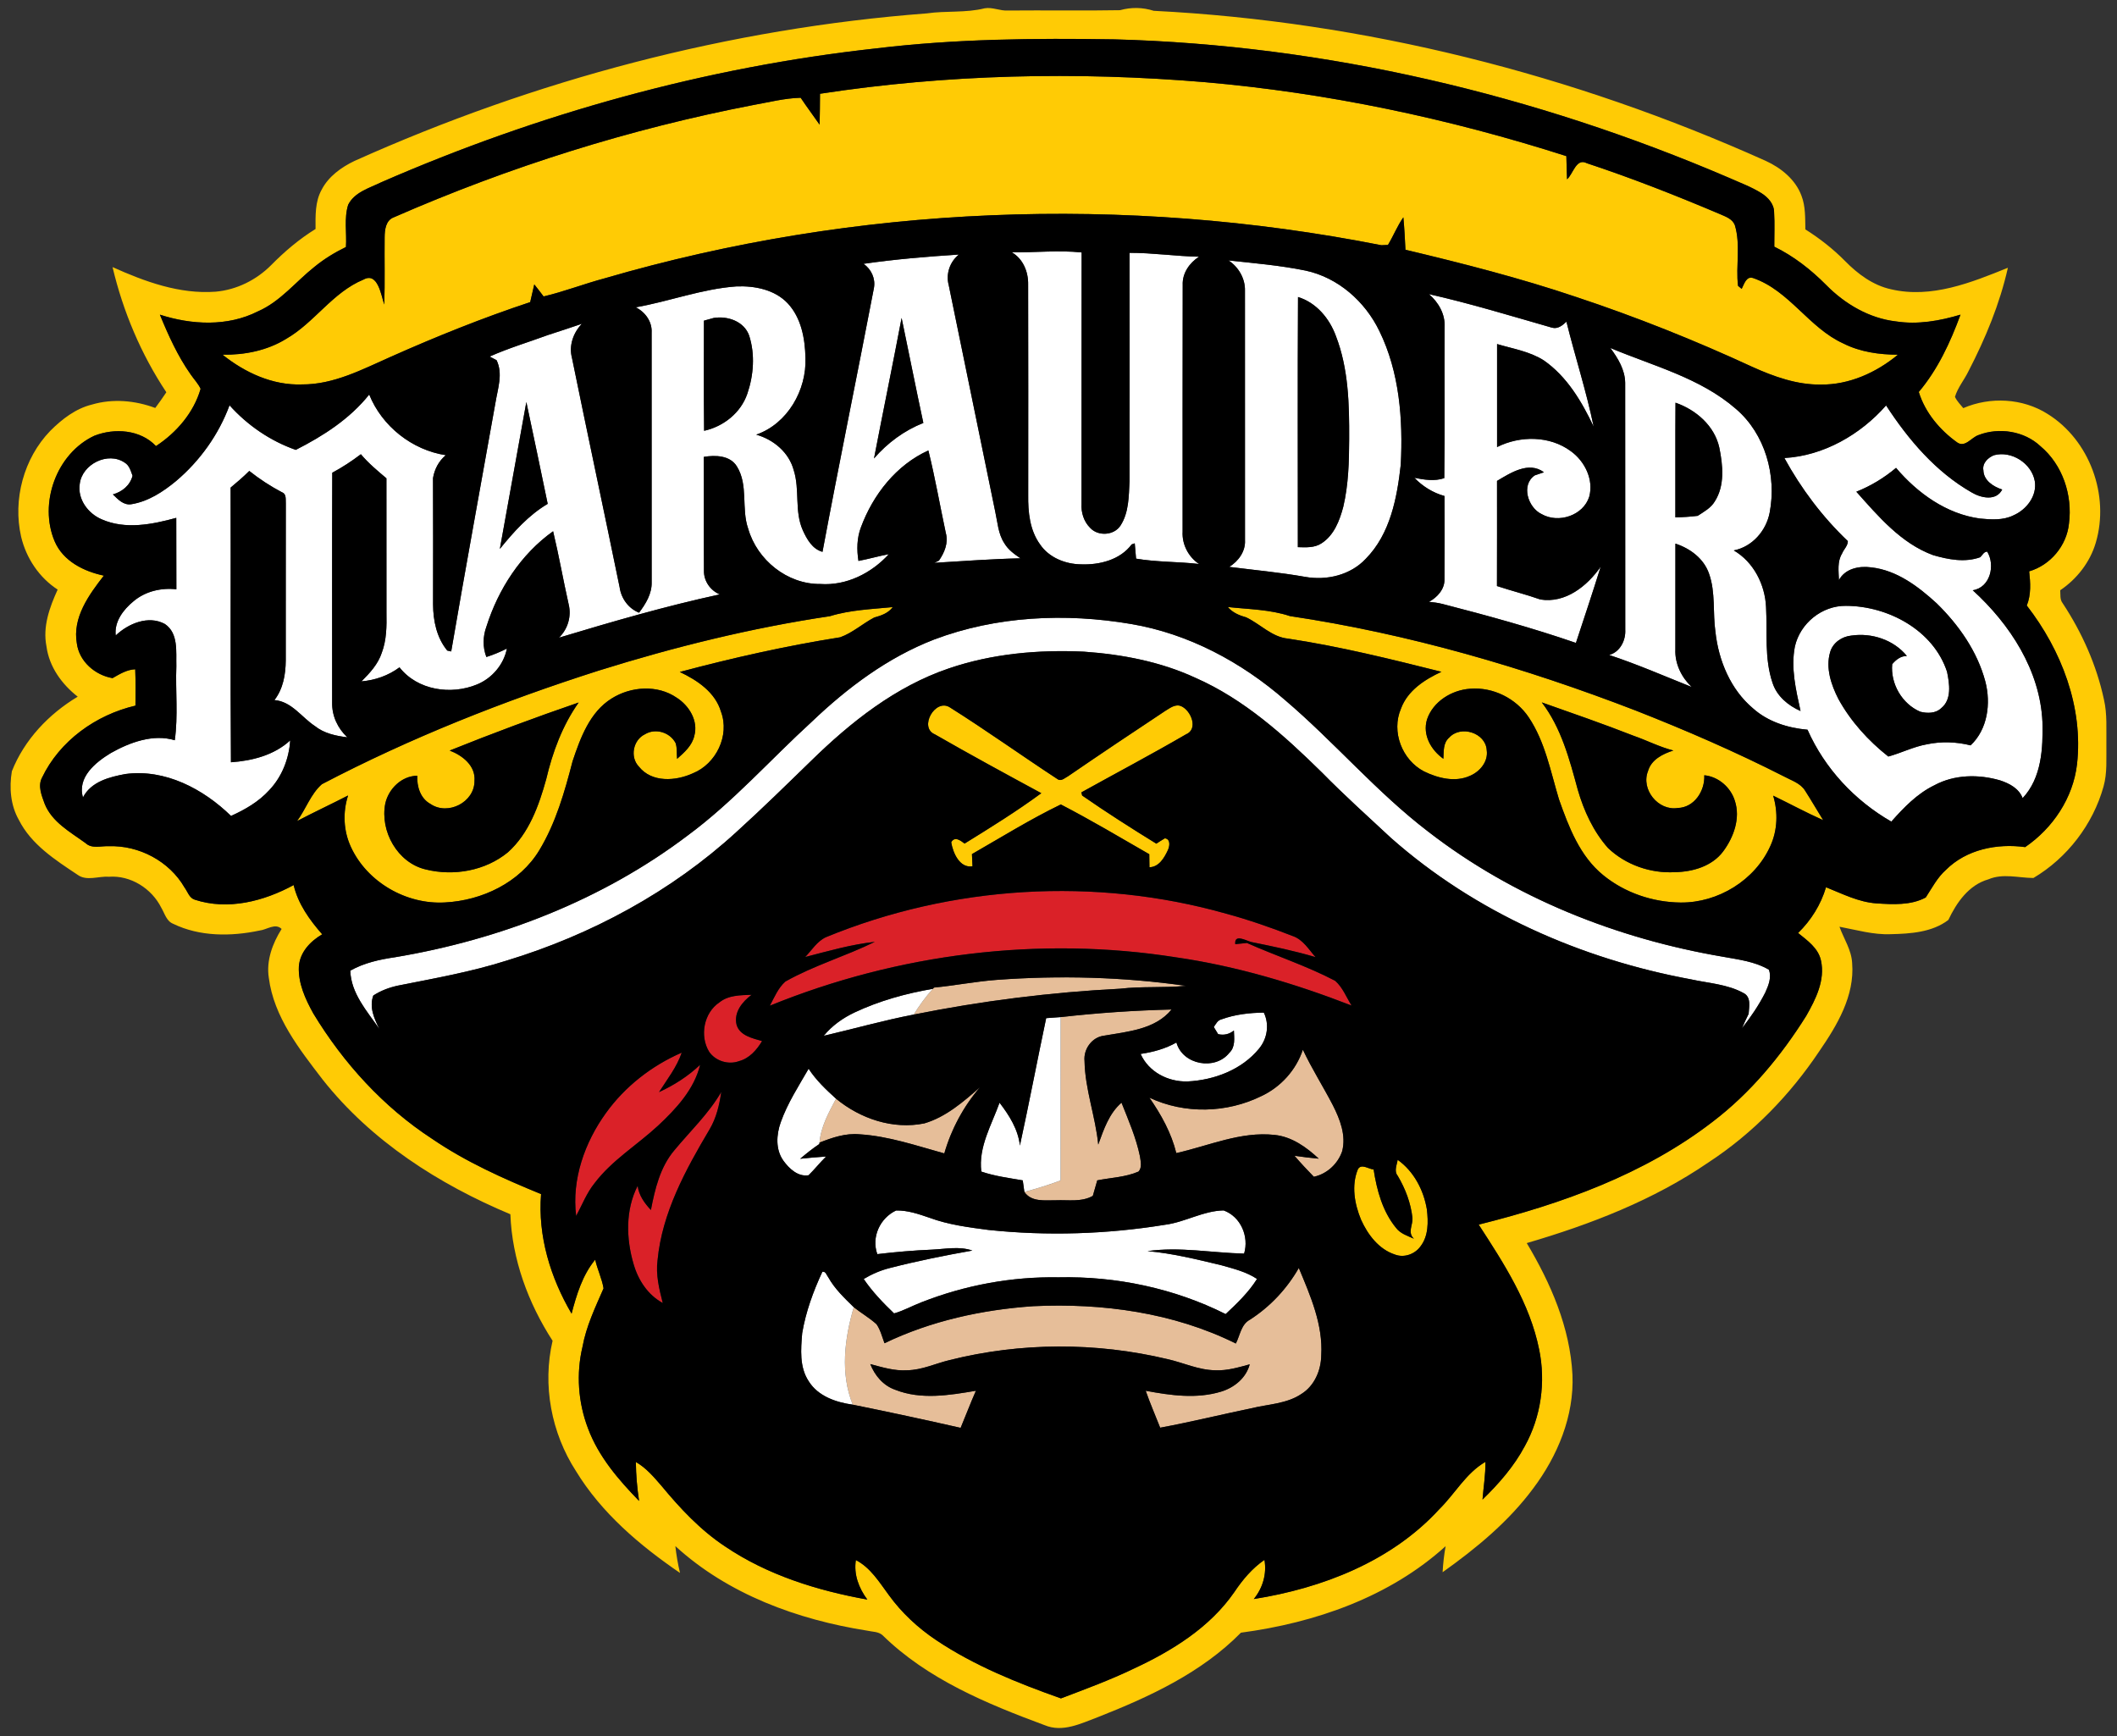 <?xml version="1.0" encoding="utf-8"?>
<!-- Generator: Adobe Illustrator 17.0.0, SVG Export Plug-In . SVG Version: 6.00 Build 0)  -->
<!DOCTYPE svg PUBLIC "-//W3C//DTD SVG 1.1//EN" "http://www.w3.org/Graphics/SVG/1.1/DTD/svg11.dtd">
<svg version="1.1" id="Layer_1" xmlns="http://www.w3.org/2000/svg" xmlns:xlink="http://www.w3.org/1999/xlink" x="0px" y="0px"
	 width="200px" height="164px" viewBox="0 0 200 164" style="enable-background:new 0 0 200 164;" xml:space="preserve">
<rect x="0" y="0" width="200" height="164" fill="#333333" stroke="none"/>
<path id="color5" style="fill:#DA2128;" d="M127.687,94.994c-5.347-2.075-10.878-3.73-16.564-4.552
	C98.224,88.4,84.81,90.087,72.732,95.007c0.424-0.793,0.781-1.67,1.464-2.28c2.692-1.52,5.688-2.39,8.454-3.751
	c-2.24,0.243-4.404,0.871-6.577,1.432c0.619-0.644,1.114-1.478,1.948-1.868c11.904-4.901,25.448-5.731,37.839-2.219
	c2.134,0.581,4.225,1.312,6.286,2.114c0.96,0.337,1.493,1.26,2.137,1.985c-1.991-0.593-4.027-1.014-6.059-1.425
	c-0.492-0.122-1.632-0.814-1.525,0.202c0.276-0.03,0.826-0.085,1.102-0.114c2.757,1.23,5.65,2.164,8.329,3.571
	C126.845,93.271,127.192,94.205,127.687,94.994z M69.585,96.805c-0.28-1.172,0.545-2.174,1.419-2.827
	c-1.038,0.041-2.184,0.025-3.037,0.716c-1.48,0.985-1.888,3.179-0.966,4.675c0.607,0.872,1.816,1.243,2.811,0.877
	c0.982-0.261,1.678-1.057,2.181-1.897C71.096,98.085,69.881,97.839,69.585,96.805z M66.144,100.59
	c-1.136,1.083-2.464,1.925-3.885,2.583c0.772-1.209,1.678-2.359,2.146-3.73c-2.827,1.227-5.357,3.194-7.16,5.705
	c-2.003,2.775-3.245,6.269-2.813,9.721c0.564-1.041,0.99-2.173,1.744-3.103c1.649-2.173,4.021-3.597,5.998-5.43
	C63.879,104.742,65.578,102.919,66.144,100.59z M61.494,114.311c-0.606-0.647-1.138-1.38-1.252-2.284
	c-1.164,2.276-1.09,4.997-0.381,7.402c0.434,1.509,1.348,2.904,2.753,3.668c-0.337-1.317-0.675-2.677-0.492-4.045
	c0.429-4.496,2.655-8.549,4.917-12.365c0.636-1.075,0.925-2.304,1.102-3.525c-1.196,2.063-2.938,3.699-4.442,5.52
	C62.362,110.268,61.878,112.326,61.494,114.311z"/>
<path id="color4" style="fill:#FFCB05;" d="M198.997,70.325c-0.02-1.416,0.091-2.85-0.231-4.243c-0.695-3.245-2.074-6.331-3.9-9.097
	c-0.276-0.352-0.199-0.812-0.228-1.225c1.581-1.07,2.819-2.653,3.358-4.494c1.324-4.463-0.581-9.698-4.555-12.162
	c-2.354-1.491-5.422-1.646-7.964-0.548c-0.28-0.341-0.601-0.662-0.786-1.066c0.266-0.882,0.882-1.605,1.28-2.427
	c1.604-3.1,2.955-6.356,3.72-9.767c-3.464,1.405-7.228,2.92-11.025,2.035c-1.717-0.37-3.167-1.456-4.372-2.686
	c-1.122-1.135-2.384-2.123-3.734-2.973c-0.026-1.066,0.024-2.173-0.37-3.184c-0.568-1.536-1.933-2.631-3.382-3.293
	C148.61,7.022,128.935,2.03,108.995,1.021c-1.044-0.336-2.127-0.35-3.181-0.059c-3.527,0.064-7.058-0.002-10.583,0.032
	c-0.749,0.05-1.469-0.341-2.21-0.209c-1.781,0.448-3.637,0.216-5.447,0.479C68.905,2.681,50.547,7.542,33.482,15.208
	c-1.246,0.599-2.446,1.461-3.094,2.713c-0.63,1.13-0.583,2.46-0.577,3.711c-1.541,0.953-2.93,2.13-4.2,3.42
	c-1.393,1.402-3.272,2.334-5.246,2.504c-3.399,0.254-6.686-0.953-9.732-2.323c0.989,4.187,2.694,8.237,5.082,11.823
	c-0.336,0.506-0.686,1-1.048,1.485c-1.9-0.712-4.019-0.9-5.979-0.323c-1.543,0.379-2.837,1.382-3.939,2.485
	c-2.509,2.594-3.554,6.493-2.753,10.003c0.48,2.017,1.702,3.859,3.452,4.992c-0.762,1.67-1.429,3.504-1.056,5.368
	c0.255,1.932,1.448,3.57,2.951,4.749c-2.726,1.63-5.047,4.069-6.221,7.047c-0.261,1.541-0.127,3.213,0.66,4.595
	c1.17,2.326,3.435,3.777,5.536,5.175c0.866,0.642,1.978,0.121,2.958,0.195c2.059-0.158,4.06,1.108,4.965,2.933
	c0.321,0.532,0.479,1.254,1.117,1.509c2.517,1.226,5.476,1.206,8.166,0.638c0.691-0.074,1.477-0.74,2.082-0.15
	c-0.857,1.363-1.464,2.983-1.21,4.613c0.476,3.708,2.891,6.749,5.092,9.624c4.585,5.802,10.972,9.885,17.729,12.717
	c0.161,4.266,1.683,8.387,3.989,11.951c-0.977,4.186-0.122,8.701,2.202,12.301c2.419,3.971,6.035,7.035,9.836,9.632
	c-0.201-0.834-0.346-1.68-0.44-2.534c4.981,4.557,11.548,6.951,18.131,7.988c0.485,0.115,1.05,0.074,1.443,0.43
	c4.235,4.15,9.835,6.468,15.309,8.496c1.713,0.721,3.448-0.166,5.044-0.762c4.871-1.917,9.784-4.193,13.504-7.974
	c7.007-0.932,14.029-3.361,19.338-8.172c-0.148,0.813-0.237,1.636-0.285,2.46c3.173-2.257,6.23-4.774,8.562-7.92
	c2.301-3.066,3.871-6.835,3.707-10.72c-0.224-4.469-2.055-8.66-4.319-12.453c6.025-1.763,11.978-4.059,17.181-7.631
	c4.171-2.728,7.699-6.368,10.463-10.504c1.677-2.439,3.345-5.223,3.098-8.302c-0.058-1.253-0.788-2.303-1.199-3.449
	c1.605,0.299,3.197,0.773,4.852,0.703c1.853-0.041,3.909-0.176,5.433-1.342c0.784-1.649,1.928-3.309,3.785-3.839
	c1.377-0.588,2.837-0.135,4.254-0.127c3.192-1.892,5.623-5.058,6.622-8.636C199.093,73.009,198.977,71.652,198.997,70.325z
	 M196.222,72.197c-0.366,3.176-2.28,6.037-4.898,7.825c-2.651-0.365-5.54,0.212-7.485,2.151c-0.816,0.728-1.319,1.708-1.906,2.607
	c-1.405,0.759-3.108,0.658-4.654,0.559c-1.696-0.119-3.221-0.906-4.769-1.525c-0.485,1.64-1.414,3.131-2.639,4.32
	c0.874,0.714,1.911,1.424,2.162,2.604c0.411,1.861-0.499,3.661-1.395,5.233c-2.369,3.779-5.266,7.274-8.827,9.989
	c-6.454,4.979-14.28,7.771-22.114,9.725c2.382,3.668,4.843,7.455,5.715,11.812c0.632,3.076,0.17,6.364-1.358,9.114
	c-1.014,1.909-2.453,3.552-3.996,5.051c0.092-1.19,0.296-2.37,0.275-3.564c-1.84,1.067-2.872,3.011-4.355,4.469
	c-4.509,4.928-11.048,7.466-17.527,8.49c0.842-1.034,1.24-2.374,1.006-3.699c-1.163,0.801-2.073,1.888-2.85,3.05
	c-2.319,3.349-5.885,5.546-9.513,7.232c-2.229,1.073-4.553,1.927-6.863,2.804c-4.087-1.45-8.168-3.08-11.787-5.505
	c-1.721-1.153-3.264-2.583-4.479-4.266c-0.9-1.215-1.72-2.577-3.107-3.297c-0.217,1.354,0.282,2.658,1.082,3.732
	c-4.727-0.85-9.444-2.314-13.454-5.03c-2.316-1.534-4.234-3.586-5.994-5.716c-0.723-0.834-1.448-1.698-2.42-2.251
	c0.014,1.233,0.12,2.46,0.305,3.679c-1.953-2.009-3.835-4.193-4.825-6.853c-0.935-2.448-1.128-5.165-0.519-7.713
	c0.35-1.942,1.21-3.724,1.988-5.516c-0.153-0.93-0.588-1.792-0.789-2.712c-1.204,1.46-1.758,3.302-2.232,5.102
	c-1.996-3.396-3.197-7.328-2.883-11.296c-3.559-1.458-7.098-3.041-10.287-5.217c-4.606-3.001-8.391-7.16-11.231-11.849
	c-0.749-1.353-1.443-2.856-1.363-4.437c0.098-1.353,1.088-2.387,2.205-3.038c-1.191-1.357-2.279-2.868-2.699-4.653
	c-2.817,1.532-6.208,2.41-9.346,1.38c-0.516-0.163-0.668-0.754-0.961-1.148c-1.432-2.482-4.295-3.998-7.144-3.902
	c-0.744-0.042-1.604,0.276-2.215-0.299c-1.441-1.047-3.163-1.974-3.859-3.716c-0.273-0.762-0.659-1.659-0.254-2.444
	c1.668-3.498,5.103-5.95,8.834-6.821c0.016-1.145,0.024-2.292-0.021-3.436c-0.799,0.035-1.469,0.455-2.143,0.837
	c-1.647-0.279-3.142-1.568-3.37-3.267c-0.436-2.44,1.133-4.6,2.549-6.416c-1.892-0.4-3.843-1.364-4.645-3.235
	c-1.527-3.595,0.17-8.306,3.74-9.976c1.914-0.755,4.354-0.587,5.831,0.972c1.937-1.268,3.571-3.163,4.216-5.41
	c-0.232-0.498-0.625-0.9-0.935-1.353c-1.227-1.736-2.107-3.689-2.913-5.651c2.994,0.968,6.392,1.145,9.261-0.31
	c2.126-0.927,3.568-2.803,5.349-4.211c0.906-0.744,1.914-1.355,2.968-1.871c0.087-1.326-0.19-2.702,0.209-3.988
	c0.6-1.199,2.003-1.575,3.124-2.126c14.853-6.48,30.647-10.884,46.769-12.65c7.461-0.902,14.989-0.971,22.493-0.852
	c19.958,0.529,39.718,5.209,58.043,13.068c1.04,0.466,2.124,0.857,3.097,1.468c0.618,0.395,1.191,1.019,1.188,1.801
	c0.066,1.082,0.011,2.166,0.018,3.247c1.836,0.9,3.461,2.17,4.898,3.618c1.765,1.795,4.068,3.153,6.601,3.444
	c2.043,0.318,4.13-0.05,6.091-0.638c-0.955,2.598-2.14,5.171-3.941,7.302c0.603,1.954,1.993,3.604,3.642,4.778
	c0.744,0.501,1.332-0.49,2.005-0.707c1.931-0.751,4.316-0.386,5.848,1.053c2.094,1.753,3.043,4.622,2.694,7.301
	c-0.204,2.085-1.75,3.933-3.761,4.52c0.122,1.08,0.195,2.203-0.225,3.232C194.747,61.419,196.832,66.813,196.222,72.197z
	 M174.151,32.45c1.591,0.804,3.388,1.053,5.153,1.059c-2.04,1.688-4.612,2.856-7.298,2.822c-2.247,0.025-4.404-0.746-6.425-1.657
	c-5.434-2.514-11.005-4.738-16.689-6.623c-5.286-1.786-10.692-3.164-16.114-4.457c-0.05-1.024-0.103-2.045-0.198-3.064
	c-0.574,0.819-0.94,1.757-1.455,2.609c-0.153,0.008-0.465,0.021-0.623,0.027c-24.239-4.783-49.643-3.799-73.378,3.128
	c-1.937,0.516-3.814,1.251-5.768,1.712c-0.288-0.384-0.579-0.764-0.881-1.138c-0.125,0.558-0.252,1.117-0.384,1.673
	c-4.479,1.485-8.859,3.245-13.165,5.163c-2.679,1.182-5.394,2.635-8.399,2.613c-2.761,0.104-5.386-1.114-7.501-2.808
	c2.083,0.032,4.208-0.389,5.999-1.49c2.688-1.543,4.398-4.405,7.315-5.607c1.36-0.76,1.67,1.512,1.964,2.356
	c0.068-2.12,0.01-4.24,0.034-6.36c0.005-0.699,0.106-1.604,0.871-1.879c10.887-4.765,22.297-8.359,33.97-10.61
	c1.479-0.261,2.951-0.646,4.463-0.683c0.574,0.863,1.199,1.689,1.789,2.541c0.021-0.971,0.034-1.945,0.037-2.919
	c11.995-1.842,24.213-2.109,36.299-1.101c11.625,1.008,23.106,3.433,34.212,6.992c0.023,0.731,0.035,1.459,0.066,2.19
	c0.583-0.508,0.858-2.049,1.871-1.519c4.265,1.41,8.444,3.057,12.58,4.81c0.531,0.237,1.166,0.441,1.401,1.04
	c0.564,1.861,0.074,3.835,0.302,5.736l0.344,0.285c0.223-0.418,0.426-1.233,1.073-1.026
	C169.048,27.442,170.888,30.975,174.151,32.45z M56.56,63.351c-8.98,2.869-17.789,6.355-26.148,10.73
	c-1.056,0.921-1.517,2.366-2.351,3.486c1.594-0.837,3.225-1.594,4.823-2.417c-0.513,1.589-0.437,3.346,0.268,4.863
	c1.534,3.33,5.243,5.454,8.883,5.241c3.497-0.178,7.078-1.876,8.923-4.944c1.556-2.579,2.387-5.506,3.136-8.399
	c0.739-2.2,1.62-4.64,3.689-5.924c1.819-1.149,4.331-1.323,6.145-0.077c1.172,0.744,2.061,2.186,1.667,3.602
	c-0.209,0.929-0.948,1.574-1.628,2.176c-0.047-0.495,0.019-1.014-0.14-1.49c-0.529-1.022-1.911-1.44-2.903-0.828
	c-1.111,0.534-1.432,2.146-0.566,3.049c1.22,1.537,3.483,1.376,5.105,0.632c2.189-0.884,3.491-3.566,2.655-5.809
	c-0.546-1.849-2.245-2.983-3.896-3.762c4.997-1.331,10.05-2.467,15.156-3.277c1.167-0.415,2.117-1.292,3.213-1.866
	c0.654-0.18,1.331-0.408,1.75-0.985c-1.985,0.196-4.021,0.265-5.935,0.858C70.996,59.312,63.703,61.117,56.56,63.351z M51.6,73.616
	c-0.694,2.504-1.631,5.114-3.611,6.895c-2.133,1.758-5.126,2.282-7.779,1.623c-2.66-0.627-4.33-3.618-3.809-6.233
	c0.312-1.389,1.546-2.599,3.018-2.617c-0.04,1.032,0.291,2.144,1.254,2.67c1.642,1.117,4.161-0.164,4.153-2.176
	c0.119-1.447-1.135-2.406-2.342-2.874c4.021-1.617,8.083-3.129,12.183-4.537C53.138,68.529,52.201,71.051,51.6,73.616z
	 M168.519,73.34c-4.545-2.31-9.223-4.343-13.967-6.207c-10.552-4.074-21.489-7.261-32.687-8.932
	c-1.88-0.628-3.913-0.642-5.872-0.856c0.446,0.525,1.079,0.794,1.729,0.972c1.342,0.632,2.431,1.87,3.968,2.014
	c4.888,0.738,9.693,1.932,14.484,3.133c-1.581,0.733-3.197,1.771-3.823,3.486c-0.933,2.163,0.106,4.849,2.176,5.922
	c1.321,0.648,2.962,1.058,4.362,0.412c0.934-0.402,1.726-1.35,1.564-2.422c-0.098-1.638-2.459-2.385-3.545-1.18
	c-0.586,0.5-0.508,1.308-0.549,2.001c-1.168-0.832-1.983-2.251-1.549-3.709c0.566-1.704,2.339-2.792,4.08-2.909
	c2.15-0.178,4.325,0.908,5.525,2.689c1.561,2.327,2.069,5.127,2.867,7.764c0.92,2.601,1.963,5.359,4.173,7.154
	c2.038,1.67,4.688,2.564,7.313,2.59c3.54,0.038,7.05-2.113,8.492-5.364c0.674-1.487,0.722-3.176,0.256-4.732
	c1.579,0.765,3.121,1.601,4.723,2.314c-0.575-0.924-1.115-1.867-1.701-2.777C170.094,73.976,169.225,73.727,168.519,73.34z
	 M162.789,80.439c-1.052,1.403-2.875,1.924-4.558,1.954c-2.298,0.129-4.652-0.69-6.318-2.284c-1.384-1.565-2.278-3.507-2.854-5.5
	c-0.781-2.871-1.558-5.847-3.401-8.253c2.904,1.024,5.816,2.033,8.682,3.155c1.26,0.439,2.451,1.061,3.749,1.389
	c-0.998,0.321-2.082,0.851-2.396,1.943c-0.692,1.737,0.968,3.783,2.811,3.488c1.572-0.05,2.576-1.62,2.506-3.092
	c1.341,0.13,2.498,1.144,2.89,2.417C164.442,77.308,163.783,79.103,162.789,80.439z M112.036,69.378
	c-3.254,1.892-6.584,3.65-9.873,5.476c0.018,0.074,0.052,0.225,0.071,0.298c2.286,1.589,4.64,3.087,7.009,4.548
	c0.261-0.177,0.532-0.346,0.807-0.506c0.567,0.077,0.452,0.773,0.275,1.133c-0.332,0.717-0.841,1.583-1.733,1.601
	c-0.011-0.41-0.016-0.82-0.016-1.231c-2.769-1.594-5.521-3.232-8.356-4.701c-2.88,1.395-5.619,3.097-8.397,4.69
	c0.016,0.382,0.035,0.765,0.053,1.149c-1.217,0.209-1.855-1.286-2.012-2.268c0.331-0.601,0.89-0.159,1.263,0.124
	c2.457-1.519,4.917-3.046,7.248-4.759c-3.37-1.824-6.737-3.652-10.058-5.561c-1.546-0.643,0.042-3.436,1.421-2.546
	c3.444,2.168,6.755,4.542,10.159,6.771c0.349,0.262,0.706-0.115,1.01-0.268c3.035-2.082,6.093-4.127,9.16-6.159
	c0.46-0.273,0.97-0.703,1.538-0.452C112.528,67.134,113.237,68.889,112.036,69.378z M134.803,114.258
	c0.138,1.174,0.155,2.501-0.604,3.486c-0.534,0.739-1.547,1.106-2.413,0.774c-1.525-0.496-2.564-1.878-3.2-3.283
	c-0.62-1.495-0.935-3.24-0.3-4.778c0.318-0.565,1.008-0.016,1.484,0.027c0.303,1.954,0.84,3.953,2.115,5.51
	c0.413,0.551,1.092,0.758,1.694,1.028c-0.627-0.578-0.101-1.274-0.139-1.946c-0.151-1.423-0.671-2.779-1.395-4
	c-0.368-0.453-0.074-1.016-0.005-1.509C133.572,110.659,134.497,112.426,134.803,114.258z"/>
<path id="color3" style="fill:#E6BE99;" d="M112.041,93.131c-2.067,0.209-4.153,0.031-6.218,0.273
	c-6.548,0.333-13.075,1.149-19.505,2.444c0.535-0.861,1.131-1.687,1.813-2.435c0.027-0.029,0.077-0.088,0.104-0.117
	c1.985-0.189,3.95-0.582,5.939-0.728C100.127,92.129,106.13,92.292,112.041,93.131z M104.286,97.842
	c2.238-0.389,4.846-0.581,6.396-2.475c-3.498,0.085-6.999,0.323-10.478,0.717c-0.01,5.146,0.002,10.29-0.005,15.435
	c-1.12,0.424-2.266,0.772-3.423,1.085c0.672,0.977,1.945,0.776,2.973,0.787c1.17-0.049,2.422,0.19,3.492-0.414
	c0.136-0.492,0.281-0.979,0.421-1.467c1.302-0.262,2.669-0.295,3.899-0.832c0.358-0.399,0.194-0.973,0.133-1.442
	c-0.362-1.755-1.083-3.404-1.742-5.063c-1.177,1.01-1.683,2.542-2.198,3.955c-0.261-2.661-1.248-5.215-1.295-7.895
	C102.348,99.118,103.153,97.985,104.286,97.842z M123.086,99.163c-0.635,1.919-2.085,3.526-3.912,4.381
	c-3.284,1.62-7.257,1.718-10.585,0.152c1.107,1.596,2.073,3.332,2.539,5.235c3.058-0.682,6.074-2.063,9.277-1.718
	c1.631,0.164,3.015,1.157,4.18,2.245c-0.768-0.072-1.528-0.156-2.288-0.274c0.577,0.688,1.204,1.339,1.826,1.985
	c1.241-0.264,2.276-1.227,2.677-2.417c0.387-1.501-0.21-3.019-0.879-4.342C125.005,102.645,123.934,100.965,123.086,99.163z
	 M81.21,107.157c2.742,0.172,5.37,1.079,8.001,1.807c0.661-2.296,1.814-4.447,3.375-6.253c-1.574,1.372-3.211,2.808-5.257,3.414
	c-2.961,0.606-6.048-0.436-8.345-2.329c-0.693,1.309-1.438,2.64-1.562,4.146C78.629,107.466,79.887,107.034,81.21,107.157z
	 M118.094,124.666c-0.843,0.442-0.94,1.485-1.337,2.255c-5.888-2.925-12.62-3.836-19.137-3.527c-4.839,0.332-9.672,1.389-14.057,3.5
	c-0.228-0.606-0.381-1.256-0.752-1.794c-0.667-0.602-1.45-1.051-2.152-1.608c-0.873,2.966-1.292,6.261-0.098,9.208
	c3.406,0.686,6.803,1.422,10.193,2.189c0.49-1.165,0.931-2.349,1.445-3.506c-2.509,0.428-5.188,0.877-7.63-0.094
	c-1.128-0.393-1.922-1.342-2.351-2.425c1.135,0.303,2.287,0.662,3.478,0.584c1.401-0.018,2.679-0.641,4.016-0.961
	c6.72-1.684,13.831-1.7,20.568-0.094c1.516,0.336,2.959,1.045,4.543,1.055c1.107,0.055,2.185-0.272,3.244-0.561
	c-0.344,1.292-1.455,2.198-2.699,2.577c-2.321,0.711-4.791,0.361-7.131-0.08c0.407,1.178,0.914,2.327,1.368,3.49
	c2.889-0.535,5.742-1.239,8.619-1.835c1.591-0.393,3.337-0.412,4.737-1.362c1.22-0.764,1.84-2.226,1.861-3.629
	c0.178-2.908-1.024-5.637-2.117-8.264C121.579,121.752,120.003,123.437,118.094,124.666z"/>
<path id="color2" style="fill:#FFFFFF;" d="M97.137,46.763c0.002-6.622,0.013-13.242-0.006-19.864
	c0.029-1.21-0.469-2.441-1.548-3.068c2.205,0.04,4.404-0.214,6.603,0.018c-0.018,7.912,0.003,15.823-0.01,23.737
	c-0.051,0.834,0.218,1.694,0.821,2.287c0.751,0.815,2.266,0.717,2.868-0.234c0.794-1.232,0.774-2.779,0.845-4.192
	c0.009-7.186,0.012-14.372,0-21.562c2.195-0.005,4.369,0.323,6.563,0.368c-0.904,0.585-1.586,1.559-1.538,2.671
	c-0.02,7.765-0.006,15.532-0.009,23.3c-0.067,1.207,0.548,2.387,1.552,3.057c-1.979-0.23-3.988-0.169-5.949-0.506
	c-0.043-0.482-0.085-0.963-0.125-1.447c-0.072,0.026-0.22,0.079-0.294,0.103c-1.086,1.467-3.049,1.951-4.791,1.882
	c-1.476-0.021-3.014-0.632-3.864-1.887C97.282,50.085,97.115,48.37,97.137,46.763z M26.998,62.39
	c0.005-4.941-0.005-9.883,0.005-14.824c-0.029-0.365,0.082-0.9-0.362-1.059c-1.09-0.574-2.126-1.249-3.091-2.017
	c-0.556,0.556-1.154,1.069-1.761,1.572c0.027,8.65-0.032,17.3,0.029,25.95c2.009-0.14,4.084-0.668,5.598-2.067
	c-0.111,1.734-0.776,3.433-1.978,4.7c-0.99,1.092-2.284,1.838-3.613,2.436c-2.617-2.549-6.222-4.46-9.971-3.96
	c-1.513,0.278-3.253,0.72-4.015,2.212c-0.561-1.908,1.196-3.324,2.633-4.194c1.787-1.006,4.002-1.829,6.04-1.208
	c0.325-2.31,0.058-4.666,0.148-6.995c-0.037-1.358,0.217-3.107-1.08-3.986c-1.556-0.852-3.46-0.045-4.648,1.083
	c-0.15-1.316,0.728-2.448,1.689-3.237c1.111-0.937,2.612-1.288,4.041-1.125c-0.013-2.25,0.003-4.5-0.01-6.749
	c-2.266,0.624-4.799,1.127-7.037,0.143c-1.297-0.549-2.306-1.901-2.081-3.356c0.225-1.858,2.654-3.079,4.235-2.012
	c0.455,0.265,0.585,0.792,0.754,1.25c-0.241,0.915-0.974,1.507-1.858,1.761c0.476,0.458,1.003,1.045,1.744,0.926
	c1.594-0.256,2.991-1.172,4.214-2.181c2.258-1.908,4.034-4.388,5.061-7.165c1.696,1.89,3.859,3.373,6.26,4.212
	c2.593-1.317,5.105-2.928,6.937-5.228c1.204,2.991,4.047,5.243,7.233,5.73c-0.661,0.551-1.064,1.319-1.205,2.16
	c0.019,3.978,0.008,7.959,0.005,11.937c0.008,1.543,0.339,3.139,1.34,4.36c0.092,0.021,0.28,0.063,0.373,0.084
	c1.344-7.845,2.787-15.672,4.182-23.509c0.212-1.319,0.727-2.721,0.103-4.008c-0.163-0.084-0.489-0.26-0.653-0.343
	c1.794-0.8,3.684-1.363,5.527-2.039c1.061-0.349,2.128-0.688,3.187-1.056c-0.808,0.836-1.245,2.062-0.94,3.208
	c1.477,7.231,3.023,14.449,4.505,21.678c0.148,1.062,0.829,2.003,1.835,2.409c0.633-0.84,1.225-1.801,1.191-2.891
	c0-7.855,0.003-15.712-0.003-23.567c0.061-1.033-0.6-1.946-1.5-2.393c3.184-0.561,6.262-1.744,9.51-1.975
	c1.724-0.071,3.629,0.299,4.856,1.607c1.276,1.374,1.628,3.327,1.668,5.138c0.117,3.054-1.691,6.228-4.65,7.26
	c1.649,0.468,3.094,1.68,3.547,3.374c0.58,1.835,0.05,3.862,0.851,5.656c0.382,0.841,0.901,1.779,1.862,2.041
	c1.556-8.322,3.264-16.612,4.859-24.928c0.164-0.887-0.251-1.774-0.979-2.282c2.986-0.434,5.996-0.681,9.005-0.876
	c-0.855,0.681-1.249,1.84-0.958,2.898c1.474,7.133,2.922,14.269,4.394,21.402c0.222,1.006,0.275,2.091,0.859,2.975
	c0.36,0.612,0.945,1.03,1.522,1.422c-2.716,0.061-5.423,0.265-8.137,0.427c0.109-0.05,0.326-0.156,0.435-0.209
	c0.521-0.754,0.91-1.676,0.651-2.605c-0.556-2.598-1.009-5.222-1.649-7.802c-3.034,1.374-5.225,4.174-6.366,7.247
	c-0.392,1.016-0.407,2.128-0.239,3.189c0.964-0.182,1.906-0.458,2.87-0.637c-1.638,1.794-4.007,2.994-6.477,2.816
	c-3.112,0.035-5.963-2.265-6.81-5.222c-0.672-1.906,0.035-4.112-1.069-5.887c-0.643-1.051-2.041-1.077-3.124-0.9
	c0.022,3.592-0.008,7.184,0.014,10.775c-0.014,0.966,0.611,1.845,1.492,2.218c-5.13,1.109-10.172,2.577-15.193,4.089
	c0.834-0.797,1.196-2.014,0.923-3.136c-0.518-2.3-0.923-4.624-1.473-6.919c-3.044,2.166-5.18,5.469-6.297,8.999
	c-0.344,0.934-0.365,1.945-0.008,2.88c0.669-0.209,1.313-0.485,1.94-0.796c-0.297,1.511-1.403,2.806-2.819,3.388
	c-2.459,1.019-5.63,0.558-7.329-1.615c-1.048,0.776-2.295,1.218-3.592,1.324c0.786-0.781,1.57-1.628,1.919-2.7
	c0.455-1.207,0.466-2.509,0.442-3.777c-0.006-4.235,0-8.47-0.003-12.705c-0.845-0.715-1.702-1.424-2.414-2.276
	c-0.855,0.651-1.756,1.241-2.702,1.748c-0.026,7.243-0.008,14.482-0.011,21.724c-0.024,1.257,0.527,2.422,1.431,3.271
	c-1.082-0.135-2.191-0.365-3.062-1.064c-1.265-0.831-2.191-2.321-3.822-2.453C26.757,65.061,26.987,63.711,26.998,62.39z
	 M82.571,43.309c1.265-1.464,2.859-2.642,4.661-3.353c-0.709-3.301-1.366-6.615-2.054-9.921
	C84.336,34.466,83.425,38.881,82.571,43.309z M66.52,40.697c1.834-0.404,3.47-1.7,4.083-3.504c0.596-1.742,0.744-3.724,0.172-5.49
	c-0.476-1.347-2.027-1.874-3.342-1.667c-0.31,0.09-0.62,0.174-0.929,0.257C66.507,33.762,66.48,37.229,66.52,40.697z M47.222,51.859
	c1.304-1.613,2.718-3.195,4.521-4.259c-0.67-3.205-1.326-6.415-2.017-9.618C48.905,42.611,48.043,47.232,47.222,51.859z
	 M117.618,51.022c-0.006-7.856-0.003-15.712-0.003-23.568c0.031-1.138-0.611-2.234-1.552-2.85c2.435,0.262,4.889,0.468,7.292,0.961
	c3.068,0.664,5.613,2.916,6.961,5.712c1.903,3.888,2.237,8.343,2.02,12.61c-0.348,3.147-0.994,6.558-3.307,8.901
	c-1.44,1.546-3.697,2.075-5.735,1.707c-2.375-0.418-4.773-0.638-7.163-0.942C117.003,53.015,117.682,52.083,117.618,51.022z
	 M122.612,51.689c0.754,0.022,1.575,0.077,2.239-0.363c1.183-0.76,1.71-2.154,2.054-3.454c0.492-2.091,0.547-4.253,0.555-6.392
	c0.015-3.275-0.058-6.652-1.256-9.746c-0.609-1.659-1.844-3.142-3.576-3.676C122.582,35.935,122.615,43.812,122.612,51.689z
	 M135.002,56.856c0.42,0.04,0.842,0.093,1.255,0.196c4.244,1.093,8.478,2.255,12.625,3.685c0.791-2.396,1.589-4.788,2.339-7.197
	c-1.277,1.828-3.328,3.478-5.7,3.094c-1.35-0.477-2.742-0.821-4.098-1.271c0.013-3.311,0.003-6.622,0.005-9.93
	c1.286-0.763,2.998-1.885,4.434-0.818c-0.215,0.074-0.644,0.219-0.859,0.291c-1.346,0.897-0.648,3.063,0.647,3.666
	c1.583,0.9,3.926,0.135,4.489-1.646c0.44-1.62-0.422-3.354-1.737-4.302c-1.992-1.474-4.799-1.483-6.969-0.389
	c-0.005-3.245-0.007-6.487,0-9.732c1.488,0.445,3.079,0.693,4.41,1.541c2.192,1.522,3.596,3.898,4.716,6.267
	c-0.687-3.345-1.752-6.604-2.573-9.921c-0.37,0.35-0.811,0.715-1.36,0.567c-3.862-1.106-7.716-2.287-11.636-3.171
	c0.904,0.762,1.554,1.897,1.483,3.105c-0.025,4.759,0.031,9.521-0.028,14.28c-0.919,0.315-1.899,0.151-2.826-0.032
	c0.784,0.81,1.756,1.419,2.845,1.718c0.003,2.62,0.02,5.244-0.003,7.867C136.492,55.664,135.783,56.429,135.002,56.856z
	 M192.956,68.203c0.063,2.483-0.072,5.277-1.869,7.197c-0.356-0.921-1.243-1.384-2.125-1.676c-2.038-0.594-4.32-0.566-6.216,0.461
	c-1.626,0.788-2.888,2.105-4.067,3.433c-3.463-1.991-6.295-5.024-7.917-8.682c-1.856-0.162-3.73-0.749-5.141-2.008
	c-2.123-1.782-3.257-4.508-3.557-7.219c-0.263-1.826,0.023-3.737-0.601-5.499c-0.484-1.433-1.786-2.401-3.182-2.854
	c-0.003,3.33-0.003,6.659-0.003,9.989c-0.062,1.345,0.575,2.641,1.539,3.555c-2.589-1.035-5.148-2.152-7.798-3.025
	c1.032-0.275,1.582-1.379,1.523-2.39c-0.013-7.776,0.009-15.553-0.007-23.329c-0.023-1.239-0.684-2.318-1.402-3.283
	c4.044,1.7,8.496,2.819,11.872,5.762c2.76,2.364,3.849,6.284,3.181,9.791c-0.329,1.721-1.644,3.227-3.391,3.573
	c1.874,1.093,2.952,3.219,3.049,5.349c0.129,2.384-0.17,4.854,0.611,7.157c0.403,1.257,1.474,2.15,2.648,2.665
	c-0.434-1.991-0.934-4.058-0.534-6.096c0.494-2.188,2.553-3.864,4.812-3.84c3.974,0.003,8.272,2.287,9.562,6.228
	c0.232,1.125,0.467,2.625-0.555,3.441c-0.516,0.506-1.322,0.5-1.976,0.333c-1.715-0.735-2.821-2.634-2.65-4.492
	c0.36-0.423,0.803-0.775,1.386-0.775c-1.245-1.527-3.318-2.205-5.239-1.926c-0.899,0.086-1.756,0.672-2.009,1.561
	c-0.443,1.495,0.094,3.081,0.775,4.421c1.165,2.12,2.827,3.951,4.719,5.444c1.215-0.329,2.365-0.924,3.625-1.151
	c1.365-0.289,2.796-0.247,4.149,0.097c1.616-1.516,1.93-3.965,1.394-6.029c-0.757-2.85-2.509-5.344-4.597-7.387
	c-1.742-1.594-3.764-3.131-6.186-3.399c-1.132-0.158-2.467,0.111-3.049,1.201c-0.027-0.836-0.17-1.746,0.291-2.499
	c0.156-0.399,0.555-0.735,0.55-1.183c-2.395-2.279-4.41-4.952-5.995-7.85c3.699-0.204,7.193-2.215,9.608-4.968
	c2.105,3.235,4.696,6.283,8.083,8.219c0.885,0.529,2.318,0.841,2.886-0.273c-0.824-0.267-1.754-0.85-1.776-1.816
	c-0.122-0.667,0.428-1.199,0.998-1.426c1.655-0.455,3.558,0.763,3.857,2.445c0.233,1.405-0.792,2.708-2.029,3.242
	c-0.976,0.479-2.101,0.394-3.146,0.296c-3.166-0.426-5.908-2.401-7.932-4.788c-1.124,0.945-2.385,1.71-3.751,2.253
	c2.086,2.334,4.222,4.875,7.247,5.99c1.44,0.418,3.01,0.722,4.463,0.196c0.197-0.193,0.331-0.519,0.652-0.527
	c0.783,1.276,0.294,3.396-1.364,3.651C189.892,58.971,192.735,63.322,192.956,68.203z M162.43,42.288
	c-0.454-2.07-2.206-3.574-4.141-4.246c-0.024,3.61-0.003,7.221-0.012,10.831c0.705-0.01,1.41-0.056,2.11-0.143
	c0.588-0.386,1.241-0.736,1.613-1.36C162.964,45.872,162.769,43.947,162.43,42.288z"/>
<path id="color1" style="fill:#FFFFFF;" d="M80.734,95.646c-1.109,0.527-2.133,1.249-2.911,2.206
	c2.832-0.658,5.637-1.455,8.496-2.005c0.535-0.861,1.131-1.687,1.813-2.435C85.588,93.849,83.073,94.544,80.734,95.646z
	 M100.204,96.084c-0.457,0.032-0.914,0.064-1.369,0.099c-0.847,4.007-1.611,8.034-2.482,12.037
	c-0.165-1.526-1.009-2.855-1.924-4.049c-0.752,2.106-2.012,4.193-1.721,6.507c1.268,0.436,2.599,0.604,3.914,0.832
	c0.053,0.363,0.103,0.725,0.153,1.092c1.157-0.313,2.303-0.66,3.423-1.085C100.206,106.374,100.194,101.231,100.204,96.084z
	 M76.387,111.026c0.574-0.567,1.08-1.2,1.654-1.768c-0.817,0.051-1.635,0.127-2.448,0.211c0.58-0.49,1.173-0.971,1.808-1.391
	l0.021-0.135c0.124-1.507,0.869-2.837,1.562-4.146c-0.948-0.862-1.89-1.751-2.592-2.833c-0.948,1.645-1.994,3.257-2.634,5.057
	c-0.416,1.167-0.503,2.57,0.247,3.623C74.545,110.393,75.387,111.193,76.387,111.026z M80.659,123.491
	c-0.884-0.868-1.794-1.727-2.403-2.818c-0.167-0.203-0.233-0.588-0.563-0.528c-0.86,1.845-1.567,3.783-1.906,5.796
	c-0.125,1.52-0.273,3.197,0.609,4.533c0.879,1.426,2.589,2.007,4.167,2.224C79.368,129.752,79.786,126.458,80.659,123.491z"/>
<path id="fill" style="fill:#FFFFFF;" d="M162.769,90.381c-10.017-1.705-19.76-5.565-27.828-11.808
	c-4.886-3.729-8.868-8.465-13.537-12.438c-4.123-3.589-9.118-6.267-14.541-7.186c-6.187-1.054-12.721-0.763-18.626,1.471
	c-4.369,1.692-8.178,4.548-11.545,7.761c-3.915,3.576-7.446,7.591-11.729,10.751c-8.052,6.09-17.709,9.833-27.628,11.495
	c-1.464,0.213-2.94,0.534-4.24,1.27c0.059,2.145,1.59,3.835,2.747,5.513c-0.487-0.973-0.979-2.066-0.574-3.163
	c0.704-0.46,1.495-0.756,2.316-0.934c3.452-0.689,6.929-1.297,10.291-2.369c8.001-2.435,15.553-6.508,21.731-12.175
	c2.395-2.173,4.703-4.436,7.019-6.689c3.753-3.671,7.988-7.029,13.019-8.737c4.092-1.395,8.46-1.779,12.761-1.58
	c3.602,0.254,7.221,0.939,10.519,2.464c4.614,2.025,8.403,5.45,11.957,8.943c2.101,2.139,4.329,4.145,6.526,6.186
	c7.945,7.032,17.981,11.453,28.369,13.368c1.658,0.362,3.427,0.454,4.94,1.288c0.743,0.374,0.524,1.292,0.484,1.965
	c-0.226,0.448-0.431,0.902-0.63,1.362c0.833-1.059,1.599-2.178,2.206-3.382c0.299-0.66,0.613-1.429,0.337-2.149
	C165.798,90.83,164.247,90.651,162.769,90.381z M111.141,98.486c-1.043,0.593-2.205,0.907-3.384,1.08
	c0.766,1.712,2.602,2.65,4.429,2.599c2.524-0.123,5.139-1.11,6.766-3.107c0.778-0.948,0.986-2.281,0.447-3.396
	c-1.357,0.014-2.733,0.172-4.015,0.641c-0.363,0.088-0.517,0.443-0.713,0.719c0.101,0.167,0.307,0.504,0.408,0.672
	c0.544,0.136,1.056,0.007,1.492-0.339c0.025,0.72,0.154,1.553-0.431,2.104C114.802,101.155,111.728,100.607,111.141,98.486z
	 M117.535,118.428c0.484-1.618-0.322-3.498-1.935-4.08c-1.934,0.035-3.641,1.112-5.539,1.356
	c-5.502,0.893-11.126,1.071-16.668,0.489c-1.884-0.246-3.792-0.489-5.585-1.153c-1.017-0.348-2.062-0.711-3.15-0.686
	c-1.519,0.713-2.356,2.511-1.776,4.123c1.724-0.205,3.454-0.352,5.188-0.426c1.261-0.059,2.565-0.336,3.791,0.088
	c-2.61,0.463-5.204,0.985-7.771,1.643c-0.88,0.219-1.718,0.578-2.494,1.043c0.818,1.204,1.824,2.249,2.869,3.252
	c0.908-0.256,1.734-0.729,2.613-1.061c4.1-1.61,8.515-2.425,12.922-2.347c5.437-0.119,10.921,1.032,15.791,3.472
	c1.084-1.016,2.169-2.054,2.964-3.32c-1.014-0.676-2.212-0.965-3.369-1.294c-2.305-0.553-4.612-1.126-6.975-1.335
	C111.45,117.758,114.497,118.358,117.535,118.428z"/>
<path id="outline" d="M191.476,57.208c0.42-1.029,0.347-2.152,0.225-3.232c2.011-0.587,3.556-2.435,3.761-4.52
	c0.35-2.678-0.6-5.548-2.694-7.301c-1.533-1.439-3.918-1.804-5.848-1.053c-0.673,0.217-1.261,1.208-2.005,0.707
	c-1.649-1.173-3.04-2.824-3.642-4.778c1.802-2.131,2.986-4.704,3.941-7.302c-1.961,0.588-4.048,0.956-6.091,0.638
	c-2.532-0.291-4.835-1.649-6.601-3.444c-1.437-1.447-3.062-2.718-4.898-3.618c-0.007-1.082,0.049-2.165-0.018-3.247
	c0.003-0.782-0.57-1.406-1.188-1.801c-0.973-0.611-2.058-1.002-3.097-1.468C144.996,8.93,125.236,4.25,105.278,3.721
	c-7.504-0.119-15.032-0.05-22.493,0.852c-16.122,1.766-31.916,6.17-46.769,12.65c-1.12,0.55-2.523,0.926-3.124,2.126
	c-0.4,1.286-0.122,2.662-0.209,3.988c-1.054,0.516-2.062,1.128-2.968,1.871c-1.781,1.408-3.223,3.284-5.349,4.211
	c-2.869,1.455-6.267,1.278-9.261,0.31c0.806,1.961,1.686,3.914,2.913,5.651c0.31,0.453,0.702,0.855,0.935,1.353
	c-0.646,2.247-2.279,4.142-4.216,5.41c-1.477-1.559-3.917-1.726-5.831-0.972c-3.57,1.67-5.267,6.381-3.74,9.976
	c0.802,1.871,2.753,2.835,4.645,3.235c-1.416,1.815-2.985,3.975-2.549,6.416c0.228,1.699,1.723,2.988,3.37,3.267
	c0.674-0.382,1.344-0.803,2.143-0.837c0.045,1.144,0.037,2.291,0.021,3.436c-3.732,0.871-7.167,3.322-8.834,6.821
	c-0.405,0.784-0.019,1.681,0.254,2.444c0.696,1.742,2.419,2.668,3.859,3.716c0.611,0.575,1.471,0.257,2.215,0.299
	c2.849-0.097,5.712,1.42,7.144,3.902c0.294,0.395,0.445,0.985,0.961,1.148c3.139,1.03,6.529,0.152,9.346-1.38
	c0.42,1.786,1.508,3.296,2.699,4.653c-1.117,0.651-2.106,1.684-2.205,3.038c-0.079,1.581,0.614,3.083,1.363,4.437
	c2.84,4.689,6.625,8.847,11.231,11.849c3.189,2.177,6.728,3.76,10.287,5.217c-0.314,3.969,0.887,7.9,2.883,11.296
	c0.474-1.8,1.027-3.642,2.232-5.102c0.201,0.92,0.636,1.782,0.789,2.712c-0.778,1.792-1.638,3.574-1.988,5.516
	c-0.609,2.548-0.415,5.264,0.519,7.713c0.99,2.659,2.872,4.844,4.825,6.853c-0.185-1.219-0.291-2.446-0.305-3.679
	c0.972,0.553,1.697,1.417,2.42,2.251c1.76,2.13,3.678,4.182,5.994,5.716c4.01,2.716,8.727,4.18,13.454,5.03
	c-0.8-1.075-1.299-2.378-1.082-3.732c1.387,0.719,2.207,2.081,3.107,3.297c1.215,1.682,2.758,3.113,4.479,4.266
	c3.619,2.425,7.7,4.055,11.787,5.505c2.31-0.877,4.635-1.731,6.863-2.804c3.629-1.686,7.195-3.883,9.513-7.232
	c0.777-1.163,1.687-2.249,2.85-3.05c0.234,1.325-0.164,2.665-1.006,3.699c6.479-1.024,13.018-3.562,17.527-8.49
	c1.482-1.458,2.515-3.402,4.355-4.469c0.021,1.194-0.183,2.374-0.275,3.564c1.543-1.499,2.982-3.142,3.996-5.051
	c1.528-2.749,1.99-6.038,1.358-9.114c-0.872-4.357-3.333-8.144-5.715-11.812c7.834-1.954,15.66-4.746,22.114-9.725
	c3.561-2.714,6.458-6.209,8.827-9.989c0.896-1.572,1.806-3.372,1.395-5.233c-0.251-1.18-1.288-1.889-2.162-2.604
	c1.225-1.189,2.154-2.68,2.639-4.32c1.548,0.619,3.073,1.405,4.769,1.525c1.546,0.099,3.249,0.2,4.654-0.559
	c0.587-0.899,1.09-1.879,1.906-2.607c1.945-1.94,4.834-2.517,7.485-2.151c2.617-1.787,4.531-4.649,4.898-7.825
	C196.832,66.813,194.747,61.419,191.476,57.208z M27.025,32.018c2.688-1.543,4.398-4.405,7.315-5.607
	c1.36-0.76,1.67,1.512,1.964,2.356c0.068-2.12,0.01-4.24,0.034-6.36c0.005-0.699,0.106-1.604,0.871-1.879
	c10.887-4.765,22.297-8.359,33.97-10.61c1.479-0.261,2.951-0.646,4.463-0.683c0.574,0.863,1.199,1.689,1.789,2.541
	c0.021-0.971,0.034-1.945,0.037-2.919c11.995-1.842,24.213-2.109,36.299-1.101c11.625,1.008,23.106,3.433,34.212,6.992
	c0.023,0.731,0.035,1.459,0.066,2.19c0.583-0.508,0.858-2.049,1.871-1.519c4.265,1.41,8.444,3.057,12.58,4.81
	c0.531,0.237,1.166,0.441,1.401,1.04c0.564,1.861,0.074,3.835,0.302,5.736l0.344,0.285c0.223-0.418,0.426-1.233,1.073-1.026
	c3.432,1.178,5.272,4.712,8.535,6.186c1.591,0.804,3.388,1.053,5.153,1.059c-2.04,1.688-4.612,2.856-7.298,2.822
	c-2.247,0.025-4.404-0.746-6.425-1.657c-5.434-2.514-11.005-4.738-16.689-6.623c-5.286-1.786-10.692-3.164-16.114-4.457
	c-0.05-1.024-0.103-2.045-0.198-3.064c-0.574,0.819-0.94,1.757-1.455,2.609c-0.153,0.008-0.465,0.021-0.623,0.027
	c-24.239-4.783-49.643-3.799-73.378,3.128c-1.937,0.516-3.814,1.251-5.768,1.712c-0.288-0.384-0.579-0.764-0.881-1.138
	c-0.125,0.558-0.252,1.117-0.384,1.673c-4.479,1.485-8.859,3.245-13.165,5.163c-2.679,1.182-5.394,2.635-8.399,2.613
	c-2.761,0.104-5.386-1.114-7.501-2.808C23.109,33.54,25.234,33.119,27.025,32.018z M136.465,46.856
	c-1.089-0.299-2.061-0.908-2.845-1.718c0.926,0.183,1.906,0.346,2.826,0.032c0.06-4.759,0.003-9.521,0.028-14.28
	c0.071-1.208-0.579-2.343-1.483-3.105c3.921,0.884,7.774,2.065,11.636,3.171c0.549,0.149,0.99-0.217,1.36-0.567
	c0.821,3.317,1.886,6.575,2.573,9.921c-1.12-2.369-2.525-4.745-4.716-6.267c-1.332-0.848-2.922-1.096-4.41-1.541
	c-0.007,3.245-0.005,6.487,0,9.732c2.17-1.094,4.977-1.085,6.969,0.389c1.315,0.948,2.177,2.681,1.737,4.302
	c-0.564,1.781-2.907,2.546-4.489,1.646c-1.295-0.603-1.993-2.768-0.647-3.666c0.215-0.071,0.644-0.217,0.859-0.291
	c-1.435-1.067-3.148,0.055-4.434,0.818c-0.002,3.308,0.008,6.619-0.005,9.93c1.355,0.45,2.747,0.794,4.098,1.271
	c2.372,0.383,4.423-1.266,5.7-3.094c-0.75,2.409-1.548,4.802-2.339,7.197c-4.147-1.43-8.381-2.592-12.625-3.685
	c-0.413-0.103-0.835-0.156-1.255-0.196c0.782-0.426,1.49-1.191,1.461-2.133C136.485,52.1,136.468,49.476,136.465,46.856z
	 M117.618,51.022c-0.006-7.856-0.003-15.712-0.003-23.568c0.031-1.138-0.611-2.234-1.552-2.85c2.435,0.262,4.889,0.468,7.292,0.961
	c3.068,0.664,5.613,2.916,6.961,5.712c1.903,3.888,2.237,8.343,2.02,12.61c-0.348,3.147-0.994,6.558-3.307,8.901
	c-1.44,1.546-3.697,2.075-5.735,1.707c-2.375-0.418-4.773-0.638-7.163-0.942C117.003,53.015,117.682,52.083,117.618,51.022z
	 M97.131,26.899c0.029-1.21-0.469-2.441-1.548-3.068c2.205,0.04,4.404-0.214,6.603,0.018c-0.018,7.912,0.003,15.823-0.01,23.737
	c-0.051,0.834,0.218,1.694,0.821,2.287c0.751,0.815,2.266,0.717,2.868-0.234c0.794-1.232,0.774-2.779,0.845-4.192
	c0.009-7.186,0.012-14.372,0-21.562c2.195-0.005,4.369,0.323,6.563,0.368c-0.904,0.585-1.586,1.559-1.538,2.671
	c-0.02,7.765-0.006,15.532-0.009,23.3c-0.067,1.207,0.548,2.387,1.552,3.057c-1.979-0.23-3.988-0.169-5.949-0.506
	c-0.043-0.482-0.085-0.963-0.125-1.447c-0.072,0.026-0.22,0.079-0.294,0.103c-1.086,1.467-3.049,1.951-4.791,1.882
	c-1.476-0.021-3.014-0.632-3.864-1.887c-0.971-1.342-1.138-3.057-1.117-4.664C97.139,40.141,97.149,33.521,97.131,26.899z
	 M26.64,46.507c-1.09-0.574-2.126-1.249-3.091-2.017c-0.556,0.556-1.154,1.069-1.761,1.572c0.027,8.65-0.032,17.3,0.029,25.95
	c2.009-0.14,4.084-0.668,5.598-2.067c-0.111,1.734-0.776,3.433-1.978,4.7c-0.99,1.092-2.284,1.838-3.613,2.436
	c-2.617-2.549-6.222-4.46-9.971-3.96c-1.513,0.278-3.253,0.72-4.015,2.212c-0.561-1.908,1.196-3.324,2.633-4.194
	c1.787-1.006,4.002-1.829,6.04-1.208c0.325-2.31,0.058-4.666,0.148-6.995c-0.037-1.358,0.217-3.107-1.08-3.986
	c-1.556-0.852-3.46-0.045-4.648,1.083c-0.15-1.316,0.728-2.448,1.689-3.237c1.111-0.937,2.612-1.288,4.041-1.125
	c-0.013-2.25,0.003-4.5-0.01-6.749c-2.266,0.624-4.799,1.127-7.037,0.143c-1.297-0.549-2.306-1.901-2.081-3.356
	c0.225-1.858,2.654-3.079,4.235-2.012c0.455,0.265,0.585,0.792,0.754,1.25c-0.241,0.915-0.974,1.507-1.858,1.761
	c0.476,0.458,1.003,1.045,1.744,0.926c1.594-0.256,2.991-1.172,4.214-2.181c2.258-1.908,4.034-4.388,5.061-7.165
	c1.696,1.89,3.859,3.373,6.26,4.212c2.593-1.317,5.105-2.928,6.937-5.228c1.204,2.991,4.047,5.243,7.233,5.73
	c-0.661,0.551-1.064,1.319-1.205,2.16c0.019,3.978,0.008,7.959,0.005,11.937c0.008,1.543,0.339,3.139,1.34,4.36
	c0.092,0.021,0.28,0.063,0.373,0.084c1.344-7.845,2.787-15.672,4.182-23.509c0.212-1.319,0.727-2.721,0.103-4.008
	c-0.163-0.084-0.489-0.26-0.653-0.343c1.794-0.8,3.684-1.363,5.527-2.039c1.061-0.349,2.128-0.688,3.187-1.056
	c-0.808,0.836-1.245,2.062-0.94,3.208c1.477,7.231,3.023,14.449,4.505,21.678c0.148,1.062,0.829,2.003,1.835,2.409
	c0.633-0.84,1.225-1.801,1.191-2.891c0-7.855,0.003-15.712-0.003-23.567c0.061-1.033-0.6-1.946-1.5-2.393
	c3.184-0.561,6.262-1.744,9.51-1.975c1.724-0.071,3.629,0.299,4.856,1.607c1.276,1.374,1.628,3.327,1.668,5.138
	c0.117,3.054-1.691,6.228-4.65,7.26c1.649,0.468,3.094,1.68,3.547,3.374c0.58,1.835,0.05,3.862,0.851,5.656
	c0.382,0.841,0.901,1.779,1.862,2.041c1.556-8.322,3.264-16.612,4.859-24.928c0.164-0.887-0.251-1.774-0.979-2.282
	c2.986-0.434,5.996-0.681,9.005-0.876c-0.855,0.681-1.249,1.84-0.958,2.898c1.474,7.133,2.922,14.269,4.394,21.402
	c0.222,1.006,0.275,2.091,0.859,2.975c0.36,0.612,0.945,1.03,1.522,1.422c-2.716,0.061-5.423,0.265-8.137,0.427
	c0.109-0.05,0.326-0.156,0.435-0.209c0.521-0.754,0.91-1.676,0.651-2.605c-0.556-2.598-1.009-5.222-1.649-7.802
	c-3.034,1.374-5.225,4.174-6.366,7.247c-0.392,1.016-0.407,2.128-0.239,3.189c0.964-0.182,1.906-0.458,2.87-0.637
	c-1.638,1.794-4.007,2.994-6.477,2.816c-3.112,0.035-5.963-2.265-6.81-5.222c-0.672-1.906,0.035-4.112-1.069-5.887
	c-0.643-1.051-2.041-1.077-3.124-0.9c0.022,3.592-0.008,7.184,0.014,10.775c-0.014,0.966,0.611,1.845,1.492,2.218
	c-5.13,1.109-10.172,2.577-15.193,4.089c0.834-0.797,1.196-2.014,0.923-3.136c-0.518-2.3-0.923-4.624-1.473-6.919
	c-3.044,2.166-5.18,5.469-6.297,8.999c-0.344,0.934-0.365,1.945-0.008,2.88c0.669-0.209,1.313-0.485,1.94-0.796
	c-0.297,1.511-1.403,2.806-2.819,3.388c-2.459,1.019-5.63,0.558-7.329-1.615c-1.048,0.776-2.295,1.218-3.592,1.324
	c0.786-0.781,1.57-1.628,1.919-2.7c0.455-1.207,0.466-2.509,0.442-3.777c-0.006-4.235,0-8.47-0.003-12.705
	c-0.845-0.715-1.702-1.424-2.414-2.276c-0.855,0.651-1.756,1.241-2.702,1.748c-0.026,7.243-0.008,14.482-0.011,21.724
	c-0.024,1.257,0.527,2.422,1.431,3.271c-1.082-0.135-2.191-0.365-3.062-1.064c-1.265-0.831-2.191-2.321-3.822-2.453
	c0.826-1.072,1.056-2.422,1.067-3.743c0.005-4.941-0.005-9.883,0.005-14.824C26.973,47.2,27.085,46.666,26.64,46.507z
	 M28.061,77.568c0.834-1.12,1.295-2.565,2.351-3.486c8.358-4.376,17.167-7.862,26.148-10.73c7.144-2.234,14.437-4.039,21.845-5.141
	c1.914-0.593,3.949-0.661,5.935-0.858c-0.419,0.577-1.096,0.805-1.75,0.985c-1.096,0.574-2.046,1.45-3.213,1.866
	c-5.106,0.81-10.159,1.946-15.156,3.277c1.651,0.778,3.351,1.913,3.896,3.762c0.836,2.244-0.466,4.926-2.655,5.809
	c-1.622,0.744-3.886,0.905-5.105-0.632c-0.866-0.903-0.545-2.515,0.566-3.049c0.992-0.612,2.374-0.193,2.903,0.828
	c0.159,0.476,0.093,0.995,0.14,1.49c0.68-0.601,1.419-1.247,1.628-2.176c0.394-1.416-0.495-2.858-1.667-3.602
	c-1.814-1.247-4.325-1.072-6.145,0.077c-2.069,1.284-2.951,3.724-3.689,5.924c-0.749,2.893-1.58,5.82-3.136,8.399
	c-1.845,3.067-5.426,4.766-8.923,4.944c-3.639,0.213-7.348-1.911-8.883-5.241c-0.704-1.517-0.781-3.274-0.268-4.863
	C31.285,75.974,29.655,76.731,28.061,77.568z M56.176,111.767c-0.754,0.93-1.18,2.061-1.744,3.103
	c-0.432-3.453,0.81-6.947,2.813-9.721c1.803-2.511,4.333-4.479,7.16-5.705c-0.468,1.371-1.374,2.52-2.146,3.73
	c1.422-0.659,2.749-1.501,3.885-2.583c-0.566,2.329-2.266,4.152-3.97,5.747C60.197,108.17,57.825,109.594,56.176,111.767z
	 M67.038,106.686c-2.263,3.816-4.488,7.869-4.917,12.365c-0.182,1.368,0.156,2.728,0.492,4.045
	c-1.405-0.764-2.318-2.159-2.753-3.668c-0.709-2.405-0.783-5.126,0.381-7.402c0.114,0.905,0.646,1.638,1.252,2.284
	c0.384-1.985,0.868-4.043,2.205-5.63c1.504-1.821,3.245-3.457,4.442-5.52C67.963,104.383,67.674,105.612,67.038,106.686z
	 M69.813,100.247c-0.996,0.366-2.205-0.005-2.811-0.877c-0.921-1.496-0.513-3.69,0.966-4.675c0.852-0.691,1.998-0.675,3.037-0.716
	c-0.874,0.653-1.7,1.654-1.419,2.827c0.296,1.034,1.511,1.28,2.408,1.545C71.491,99.19,70.796,99.987,69.813,100.247z
	 M74.006,109.643c-0.75-1.053-0.662-2.456-0.247-3.623c0.64-1.8,1.686-3.412,2.634-5.057c0.702,1.083,1.644,1.972,2.592,2.833
	c2.297,1.893,5.383,2.935,8.345,2.329c2.046-0.606,3.682-2.042,5.257-3.414c-1.561,1.806-2.713,3.957-3.375,6.253
	c-2.631-0.729-5.259-1.636-8.001-1.807c-1.323-0.123-2.581,0.309-3.787,0.785l-0.021,0.135c-0.635,0.42-1.229,0.901-1.808,1.391
	c0.813-0.084,1.631-0.16,2.448-0.211c-0.574,0.569-1.08,1.202-1.654,1.768C75.387,111.193,74.545,110.393,74.006,109.643z
	 M116.571,97.354c-0.436,0.346-0.948,0.475-1.492,0.339c-0.102-0.168-0.308-0.505-0.408-0.672c0.196-0.277,0.35-0.631,0.713-0.719
	c1.282-0.469,2.658-0.627,4.015-0.641c0.538,1.115,0.33,2.448-0.447,3.396c-1.627,1.998-4.242,2.984-6.766,3.107
	c-1.827,0.051-3.663-0.887-4.429-2.599c1.179-0.173,2.341-0.487,3.384-1.08c0.587,2.122,3.661,2.669,4.999,0.973
	C116.725,98.907,116.596,98.074,116.571,97.354z M115.387,119.528c1.157,0.328,2.355,0.617,3.369,1.294
	c-0.795,1.266-1.881,2.304-2.964,3.32c-4.871-2.441-10.354-3.591-15.791-3.472c-4.407-0.078-8.822,0.737-12.922,2.347
	c-0.879,0.332-1.705,0.805-2.613,1.061c-1.045-1.002-2.051-2.048-2.869-3.252c0.776-0.465,1.614-0.825,2.494-1.043
	c2.567-0.659,5.161-1.18,7.771-1.643c-1.226-0.424-2.53-0.147-3.791-0.088c-1.733,0.074-3.464,0.221-5.188,0.426
	c-0.58-1.612,0.257-3.41,1.776-4.123c1.088-0.025,2.133,0.338,3.15,0.686c1.792,0.664,3.701,0.907,5.585,1.153
	c5.543,0.582,11.167,0.404,16.668-0.489c1.897-0.244,3.605-1.321,5.539-1.356c1.612,0.582,2.418,2.462,1.935,4.08
	c-3.039-0.07-6.085-0.67-9.123-0.235C110.775,118.403,113.082,118.976,115.387,119.528z M102.46,100.232
	c0.047,2.679,1.034,5.233,1.295,7.895c0.515-1.413,1.021-2.945,2.198-3.955c0.66,1.659,1.38,3.308,1.742,5.063
	c0.062,0.469,0.225,1.043-0.133,1.442c-1.23,0.537-2.597,0.571-3.899,0.832c-0.14,0.489-0.285,0.975-0.421,1.467
	c-1.071,0.604-2.322,0.365-3.492,0.414c-1.028-0.012-2.301,0.19-2.973-0.787c-0.05-0.367-0.1-0.729-0.153-1.092
	c-1.315-0.229-2.647-0.397-3.914-0.832c-0.292-2.314,0.968-4.4,1.721-6.507c0.916,1.194,1.76,2.523,1.924,4.049
	c0.871-4.004,1.635-8.031,2.482-12.037c0.455-0.034,0.912-0.066,1.369-0.099c3.478-0.394,6.98-0.632,10.478-0.717
	c-1.55,1.893-4.157,2.086-6.396,2.475C103.153,97.985,102.348,99.118,102.46,100.232z M105.823,93.403
	c-6.548,0.333-13.075,1.149-19.505,2.444c-2.858,0.55-5.664,1.347-8.496,2.005c0.778-0.957,1.803-1.679,2.911-2.206
	c2.34-1.101,4.854-1.797,7.398-2.233c0.027-0.029,0.077-0.088,0.104-0.117c1.985-0.189,3.95-0.582,5.939-0.728
	c5.953-0.438,11.955-0.275,17.866,0.564C109.973,93.34,107.887,93.162,105.823,93.403z M124.822,128.048
	c-0.022,1.403-0.641,2.865-1.861,3.629c-1.399,0.95-3.146,0.969-4.737,1.362c-2.877,0.596-5.73,1.299-8.619,1.835
	c-0.454-1.163-0.96-2.312-1.368-3.49c2.34,0.442,4.81,0.791,7.131,0.08c1.244-0.379,2.355-1.286,2.699-2.577
	c-1.059,0.289-2.137,0.615-3.244,0.561c-1.584-0.01-3.027-0.719-4.543-1.055c-6.737-1.606-13.848-1.591-20.568,0.094
	c-1.337,0.32-2.615,0.944-4.016,0.961c-1.191,0.078-2.342-0.281-3.478-0.584c0.429,1.083,1.223,2.032,2.351,2.425
	c2.442,0.971,5.121,0.522,7.63,0.094c-0.513,1.157-0.955,2.341-1.445,3.506c-3.391-0.766-6.787-1.503-10.193-2.189
	c-1.577-0.217-3.288-0.797-4.167-2.224c-0.881-1.337-0.733-3.013-0.609-4.533c0.339-2.013,1.046-3.951,1.906-5.796
	c0.331-0.061,0.397,0.324,0.563,0.528c0.609,1.09,1.52,1.95,2.403,2.818c0.702,0.557,1.485,1.006,2.152,1.608
	c0.371,0.537,0.524,1.188,0.752,1.794c4.386-2.11,9.219-3.168,14.057-3.5c6.517-0.309,13.249,0.602,19.137,3.527
	c0.397-0.77,0.493-1.813,1.337-2.255c1.909-1.229,3.485-2.913,4.611-4.881C123.798,122.411,125,125.141,124.822,128.048z
	 M126.8,108.754c-0.401,1.19-1.436,2.153-2.677,2.417c-0.622-0.647-1.249-1.298-1.826-1.985c0.76,0.117,1.52,0.201,2.288,0.274
	c-1.165-1.088-2.549-2.081-4.18-2.245c-3.203-0.346-6.219,1.036-9.277,1.718c-0.466-1.903-1.432-3.638-2.539-5.235
	c3.328,1.565,7.301,1.467,10.585-0.152c1.827-0.856,3.277-2.462,3.912-4.381c0.848,1.802,1.919,3.483,2.834,5.249
	C126.589,105.735,127.186,107.253,126.8,108.754z M111.123,90.442C98.224,88.4,84.81,90.087,72.732,95.007
	c0.424-0.793,0.781-1.67,1.464-2.28c2.692-1.52,5.688-2.39,8.454-3.751c-2.24,0.243-4.404,0.871-6.577,1.432
	c0.619-0.644,1.114-1.478,1.948-1.868c11.904-4.901,25.448-5.731,37.839-2.219c2.134,0.581,4.225,1.312,6.286,2.114
	c0.96,0.337,1.493,1.26,2.137,1.985c-1.991-0.593-4.027-1.014-6.059-1.425c-0.492-0.122-1.632-0.814-1.525,0.202
	c0.276-0.03,0.826-0.085,1.102-0.114c2.757,1.23,5.65,2.164,8.329,3.571c0.715,0.616,1.062,1.551,1.556,2.339
	C122.339,92.919,116.808,91.264,111.123,90.442z M102.234,75.153c2.286,1.589,4.64,3.087,7.009,4.548
	c0.261-0.177,0.532-0.346,0.807-0.506c0.567,0.077,0.452,0.773,0.275,1.133c-0.332,0.717-0.841,1.583-1.733,1.601
	c-0.011-0.41-0.016-0.82-0.016-1.231c-2.769-1.594-5.521-3.232-8.356-4.701c-2.88,1.395-5.619,3.097-8.397,4.69
	c0.016,0.382,0.035,0.765,0.053,1.149c-1.217,0.209-1.855-1.286-2.012-2.268c0.331-0.601,0.89-0.159,1.263,0.124
	c2.457-1.519,4.917-3.046,7.248-4.759c-3.37-1.824-6.737-3.652-10.058-5.561c-1.546-0.643,0.042-3.436,1.421-2.546
	c3.444,2.168,6.755,4.542,10.159,6.771c0.349,0.262,0.706-0.115,1.01-0.268c3.035-2.082,6.093-4.127,9.16-6.159
	c0.46-0.273,0.97-0.703,1.538-0.452c0.923,0.415,1.632,2.171,0.431,2.66c-3.254,1.892-6.584,3.65-9.873,5.476
	C102.18,74.928,102.215,75.08,102.234,75.153z M134.2,117.744c-0.534,0.739-1.547,1.106-2.413,0.774
	c-1.525-0.496-2.564-1.878-3.2-3.283c-0.62-1.495-0.935-3.24-0.3-4.778c0.318-0.565,1.008-0.016,1.484,0.027
	c0.303,1.954,0.84,3.953,2.115,5.51c0.413,0.551,1.092,0.758,1.694,1.028c-0.627-0.578-0.101-1.274-0.139-1.946
	c-0.151-1.423-0.671-2.779-1.395-4c-0.368-0.453-0.074-1.016-0.005-1.509c1.531,1.09,2.456,2.857,2.762,4.69
	C134.941,115.433,134.959,116.76,134.2,117.744z M166.775,93.758c-0.607,1.205-1.374,2.323-2.206,3.382
	c0.199-0.46,0.404-0.915,0.63-1.362c0.04-0.673,0.259-1.591-0.484-1.965c-1.512-0.833-3.282-0.925-4.94-1.288
	c-10.388-1.915-20.424-6.336-28.369-13.368c-2.196-2.04-4.425-4.047-6.526-6.186c-3.553-3.493-7.343-6.918-11.957-8.943
	c-3.297-1.525-6.916-2.211-10.519-2.464c-4.301-0.199-8.669,0.185-12.761,1.58c-5.031,1.707-9.267,5.066-13.019,8.737
	c-2.316,2.253-4.624,4.516-7.019,6.689c-6.178,5.667-13.73,9.741-21.731,12.175c-3.361,1.073-6.839,1.68-10.291,2.369
	c-0.821,0.178-1.612,0.474-2.316,0.934c-0.405,1.096,0.088,2.19,0.574,3.163c-1.157-1.678-2.689-3.369-2.747-5.513
	c1.299-0.736,2.776-1.057,4.24-1.27c9.919-1.662,19.576-5.405,27.628-11.495c4.283-3.16,7.814-7.175,11.729-10.751
	c3.367-3.213,7.176-6.069,11.545-7.761c5.905-2.234,12.439-2.525,18.626-1.471c5.423,0.919,10.418,3.597,14.541,7.186
	c4.669,3.973,8.651,8.709,13.537,12.438c8.067,6.243,17.81,10.103,27.828,11.808c1.478,0.27,3.029,0.448,4.344,1.228
	C167.388,92.329,167.074,93.098,166.775,93.758z M167.518,75.167c0.466,1.556,0.418,3.245-0.256,4.732
	c-1.442,3.251-4.953,5.402-8.492,5.364c-2.625-0.025-5.275-0.919-7.313-2.59c-2.21-1.795-3.253-4.553-4.173-7.154
	c-0.797-2.637-1.305-5.437-2.867-7.764c-1.2-1.781-3.375-2.867-5.525-2.689c-1.741,0.116-3.514,1.205-4.08,2.909
	c-0.435,1.459,0.38,2.877,1.549,3.709c0.041-0.694-0.037-1.502,0.549-2.001c1.085-1.205,3.447-0.458,3.545,1.18
	c0.162,1.072-0.63,2.02-1.564,2.422c-1.4,0.645-3.042,0.236-4.362-0.412c-2.069-1.073-3.109-3.759-2.176-5.922
	c0.626-1.715,2.242-2.753,3.823-3.486c-4.791-1.202-9.596-2.396-14.484-3.133c-1.537-0.144-2.625-1.382-3.968-2.014
	c-0.651-0.178-1.284-0.448-1.729-0.972c1.959,0.214,3.992,0.228,5.872,0.856c11.199,1.672,22.135,4.859,32.687,8.932
	c4.743,1.864,9.421,3.896,13.967,6.207c0.705,0.387,1.575,0.635,2.02,1.363c0.586,0.911,1.126,1.853,1.701,2.777
	C170.639,76.768,169.097,75.932,167.518,75.167z M191.087,75.4c-0.356-0.921-1.243-1.384-2.125-1.676
	c-2.038-0.594-4.32-0.566-6.216,0.461c-1.626,0.788-2.888,2.105-4.067,3.433c-3.463-1.991-6.295-5.024-7.917-8.682
	c-1.856-0.162-3.73-0.749-5.141-2.008c-2.123-1.782-3.257-4.508-3.557-7.219c-0.263-1.826,0.023-3.737-0.601-5.499
	c-0.484-1.433-1.786-2.401-3.182-2.854c-0.003,3.33-0.003,6.659-0.003,9.989c-0.062,1.345,0.575,2.641,1.539,3.555
	c-2.589-1.035-5.148-2.152-7.798-3.025c1.032-0.275,1.582-1.379,1.523-2.39c-0.013-7.776,0.009-15.553-0.007-23.329
	c-0.023-1.239-0.684-2.318-1.402-3.283c4.044,1.7,8.496,2.819,11.872,5.762c2.76,2.364,3.849,6.284,3.181,9.791
	c-0.329,1.721-1.644,3.227-3.391,3.573c1.874,1.093,2.952,3.219,3.049,5.349c0.129,2.384-0.17,4.854,0.611,7.157
	c0.403,1.257,1.474,2.15,2.648,2.665c-0.434-1.991-0.934-4.058-0.534-6.096c0.494-2.188,2.553-3.864,4.812-3.84
	c3.974,0.003,8.272,2.287,9.562,6.228c0.232,1.125,0.467,2.625-0.555,3.441c-0.516,0.506-1.322,0.5-1.976,0.333
	c-1.715-0.735-2.821-2.634-2.65-4.492c0.36-0.423,0.803-0.775,1.386-0.775c-1.245-1.527-3.318-2.205-5.239-1.926
	c-0.899,0.086-1.756,0.672-2.009,1.561c-0.443,1.495,0.094,3.081,0.775,4.421c1.165,2.12,2.827,3.951,4.719,5.444
	c1.215-0.329,2.365-0.924,3.625-1.151c1.365-0.289,2.796-0.247,4.149,0.097c1.616-1.516,1.93-3.965,1.394-6.029
	c-0.757-2.85-2.509-5.344-4.597-7.387c-1.742-1.594-3.764-3.131-6.186-3.399c-1.132-0.158-2.467,0.111-3.049,1.201
	c-0.027-0.836-0.17-1.746,0.291-2.499c0.156-0.399,0.555-0.735,0.55-1.183c-2.395-2.279-4.41-4.952-5.995-7.85
	c3.699-0.204,7.193-2.215,9.608-4.968c2.105,3.235,4.696,6.283,8.083,8.219c0.885,0.529,2.318,0.841,2.886-0.273
	c-0.824-0.267-1.754-0.85-1.776-1.816c-0.122-0.667,0.428-1.199,0.998-1.426c1.655-0.455,3.558,0.763,3.857,2.445
	c0.233,1.405-0.792,2.708-2.029,3.242c-0.976,0.479-2.101,0.394-3.146,0.296c-3.166-0.426-5.908-2.401-7.932-4.788
	c-1.124,0.945-2.385,1.71-3.751,2.253c2.086,2.334,4.222,4.875,7.247,5.99c1.44,0.418,3.01,0.722,4.463,0.196
	c0.197-0.193,0.331-0.519,0.652-0.527c0.783,1.276,0.294,3.396-1.364,3.651c3.52,3.207,6.363,7.559,6.584,12.439
	C193.018,70.686,192.884,73.48,191.087,75.4z M122.612,51.689c0.003-7.877-0.03-15.754,0.016-23.631
	c1.732,0.534,2.967,2.017,3.576,3.676c1.199,3.094,1.271,6.472,1.256,9.746c-0.008,2.139-0.063,4.3-0.555,6.392
	c-0.344,1.3-0.871,2.694-2.054,3.454C124.187,51.766,123.366,51.711,122.612,51.689z M66.52,40.697
	c-0.04-3.468-0.013-6.935-0.016-10.404c0.309-0.083,0.619-0.167,0.929-0.257c1.316-0.207,2.866,0.32,3.342,1.667
	c0.572,1.766,0.424,3.748-0.172,5.49C69.99,38.997,68.355,40.292,66.52,40.697z M82.571,43.309
	c0.854-4.428,1.765-8.844,2.607-13.274c0.688,3.306,1.345,6.62,2.054,9.921C85.43,40.667,83.836,41.846,82.571,43.309z
	 M47.222,51.859c0.82-4.627,1.683-9.248,2.504-13.878c0.691,3.203,1.347,6.414,2.017,9.618
	C49.94,48.664,48.527,50.246,47.222,51.859z M162.43,42.288c0.339,1.659,0.534,3.584-0.429,5.082
	c-0.372,0.624-1.025,0.974-1.613,1.36c-0.701,0.087-1.405,0.133-2.11,0.143c0.009-3.61-0.013-7.221,0.012-10.831
	C160.224,38.714,161.975,40.218,162.43,42.288z M36.402,75.9c0.312-1.389,1.546-2.599,3.018-2.617
	c-0.04,1.032,0.291,2.144,1.254,2.67c1.642,1.117,4.161-0.164,4.153-2.176c0.119-1.447-1.135-2.406-2.342-2.874
	c4.021-1.617,8.083-3.129,12.183-4.537c-1.53,2.163-2.466,4.686-3.067,7.25c-0.694,2.504-1.631,5.114-3.611,6.895
	c-2.133,1.758-5.126,2.282-7.779,1.623C37.55,81.507,35.88,78.515,36.402,75.9z M163.9,75.656c0.542,1.652-0.117,3.447-1.111,4.783
	c-1.052,1.403-2.875,1.924-4.558,1.954c-2.298,0.129-4.652-0.69-6.318-2.284c-1.384-1.565-2.278-3.507-2.854-5.5
	c-0.781-2.871-1.558-5.847-3.401-8.253c2.904,1.024,5.816,2.033,8.682,3.155c1.26,0.439,2.451,1.061,3.749,1.389
	c-0.998,0.321-2.082,0.851-2.396,1.943c-0.692,1.737,0.968,3.783,2.811,3.488c1.572-0.05,2.576-1.62,2.506-3.092
	C162.351,73.369,163.508,74.384,163.9,75.656z"/>
</svg>
